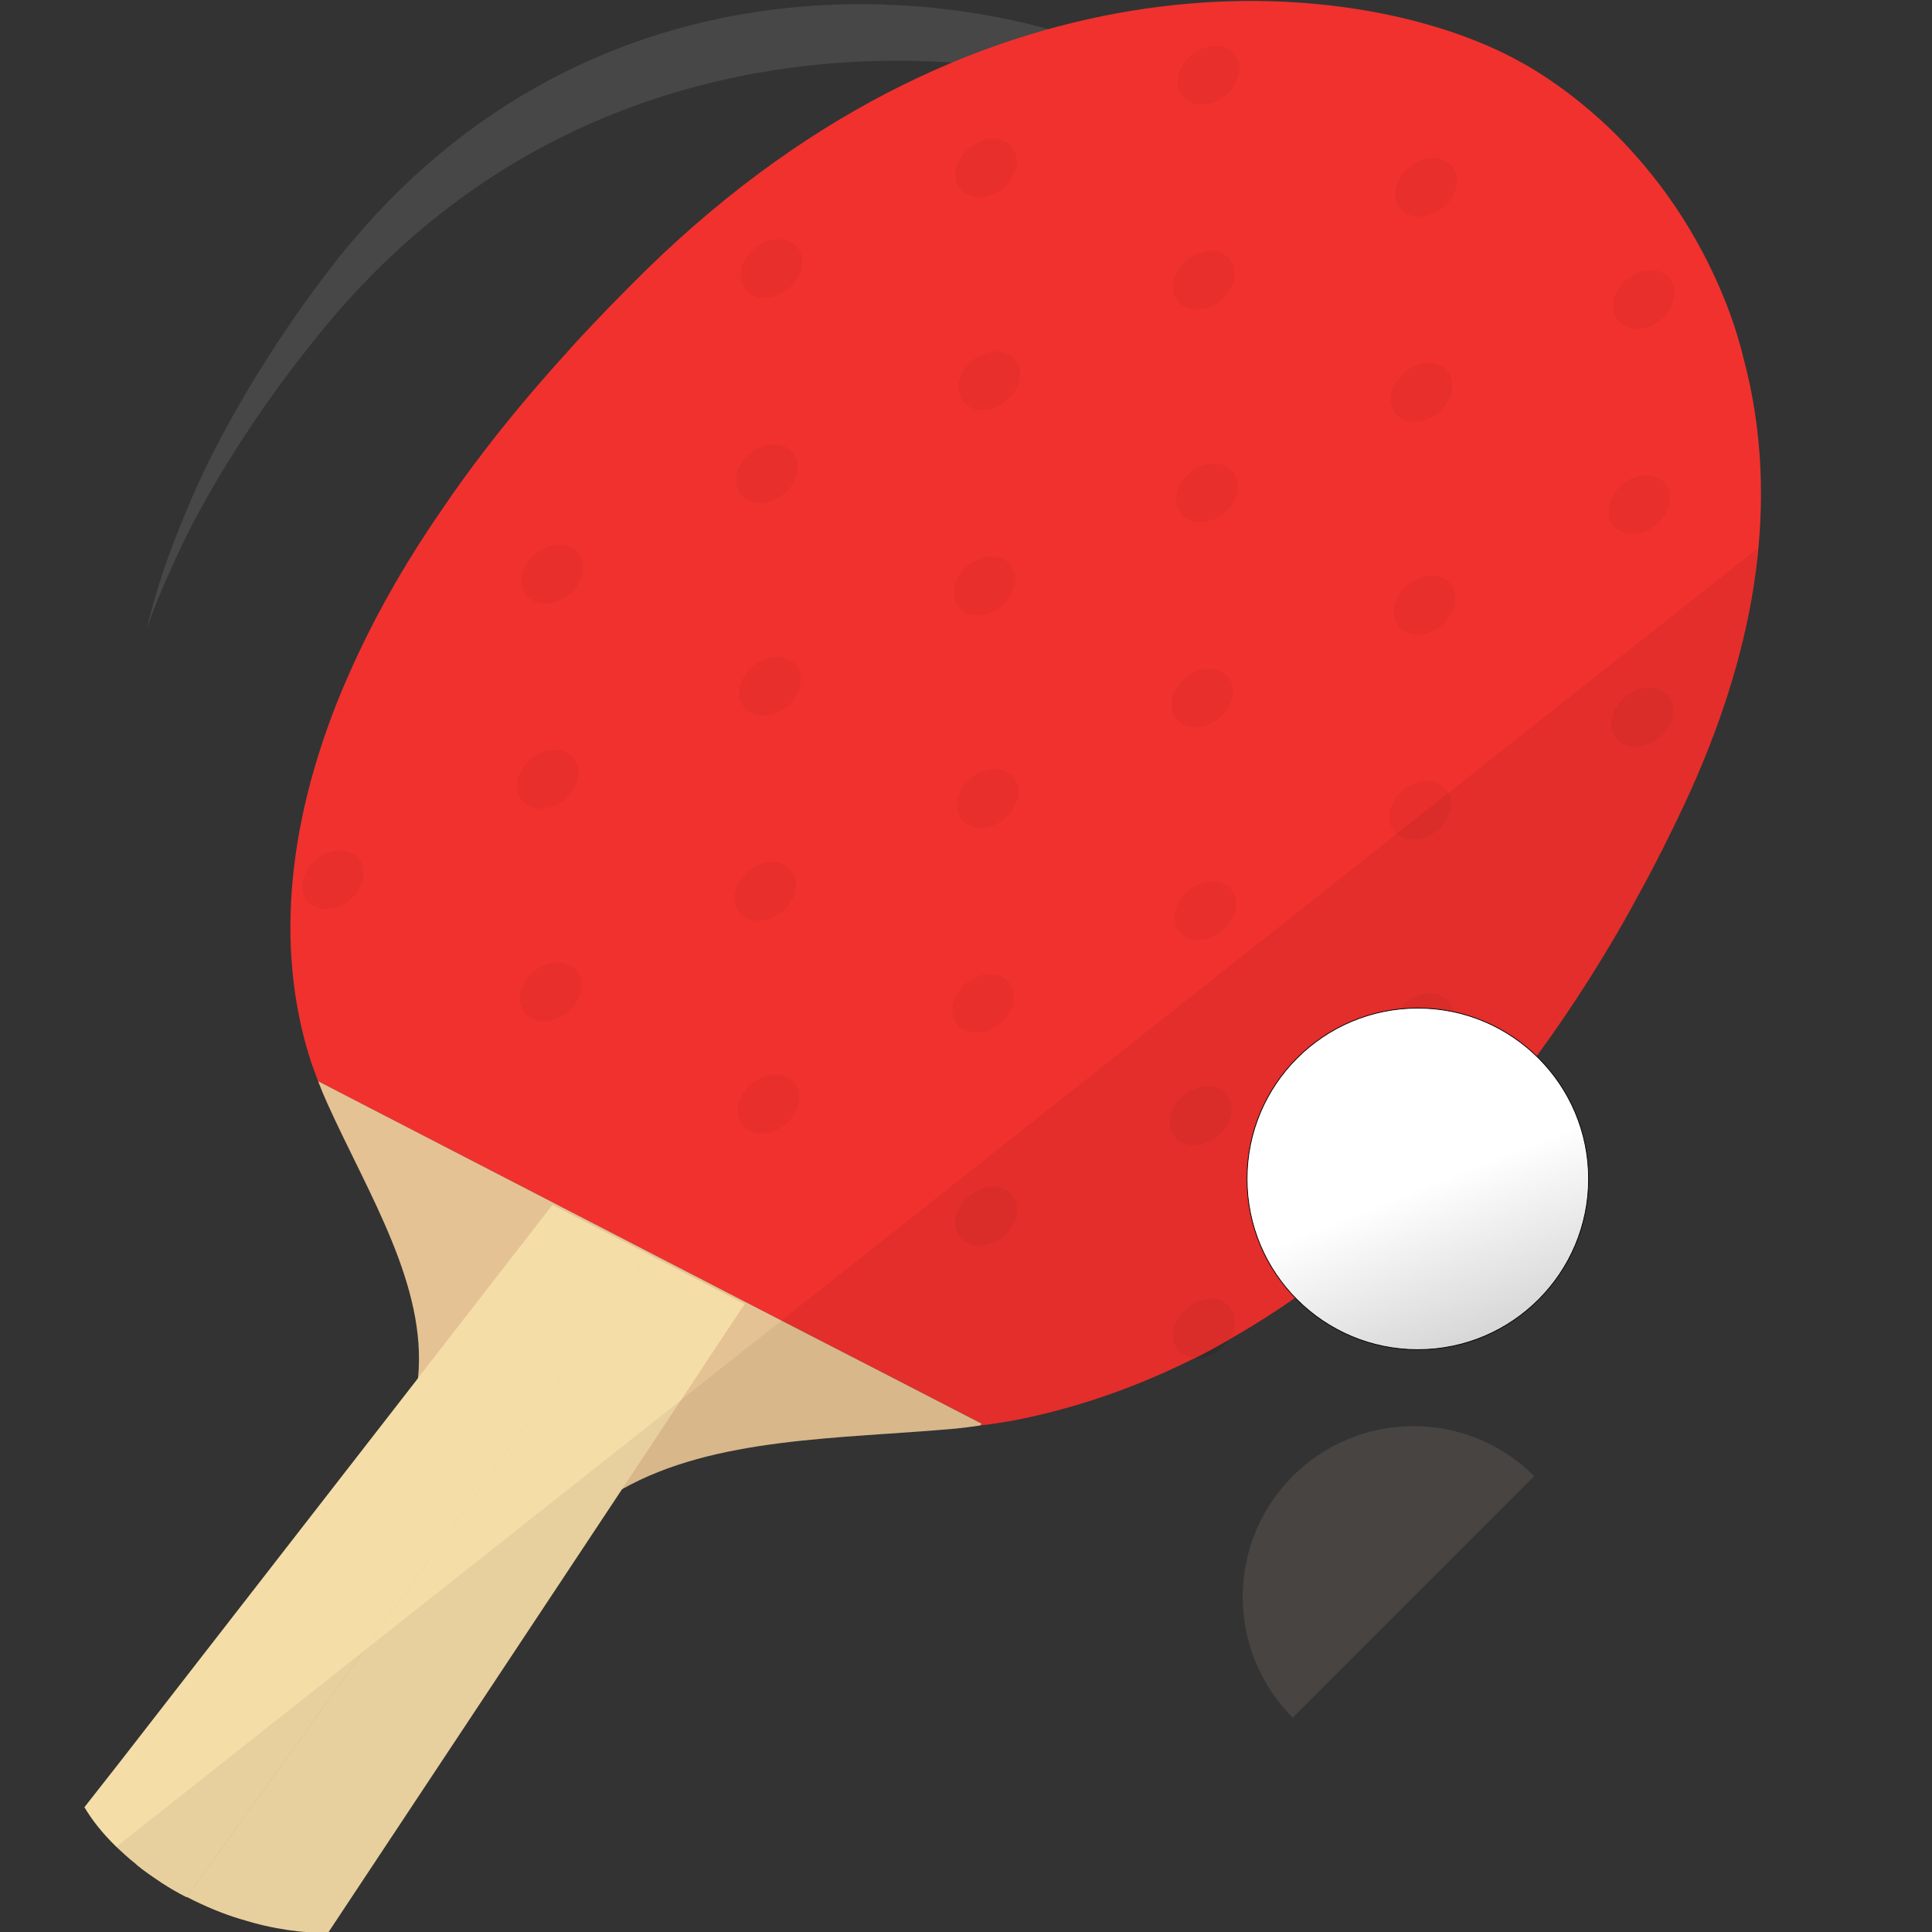 <?xml version="1.0" encoding="utf-8"?>
<svg height="800px" width="800px" version="1.1" id="_x34_" xmlns="http://www.w3.org/2000/svg" viewBox="0 0 512 512"
    xmlns:bx="https://boxy-svg.com">
    <rect x="0" y="0" width="512" height="512" fill="#333333" stroke="none"/>
    <defs>
        <bx:export>
            <bx:file format="svg" path="Bez nazwy.svg" />
        </bx:export>
        <linearGradient gradientUnits="userSpaceOnUse" x1="341.905" y1="266.053" x2="341.905" y2="356.571"
            id="gradient-0" gradientTransform="matrix(0.929, -0.369, 0.474, 1.191, -99.221, 122.145)">
            <stop offset="0" style="stop-color: rgb(255, 255, 255);" />
            <stop offset="1" style="stop-color: rgb(145, 145, 145);" />
        </linearGradient>
    </defs>
    <g transform="matrix(1, 0, 0, 1, 33.83, 1.103)">
        <path style="opacity:0.1;fill:#FFFFFF;"
            d="M314.479,47.943c-11.14-7.888-22.281-13.987-32.364-18.215 C230.886,8.098,123.629-1.335,51.989,85.918c-5.367,6.505-10.327,13.01-14.881,19.516c-3.009,4.229-5.773,8.376-8.457,12.604 c-6.831,10.733-12.604,21.223-17.158,31.632c-2.439,5.286-4.635,10.572-6.424,15.857c2.359-10.002,5.855-20.329,10.327-30.819 c4.229-10.409,9.595-20.898,15.938-31.632c2.439-4.229,5.123-8.375,7.888-12.685c4.229-6.424,8.782-12.93,13.824-19.516 c66.517-87.253,166.211-77.739,213.862-56.108c9.677,4.391,20.573,10.815,31.388,19.191 C303.745,38.103,309.193,42.738,314.479,47.943z" />
        <g style="" transform="matrix(1, 0, -0.264, 1, 103.112, -0.857)">
            <g>
                <path style="fill: rgb(241, 49, 46);"
                    d="M365.695,212.696c-1.708,8.376-3.659,16.508-5.855,24.151c-1.219,4.472-2.521,8.782-3.903,12.929 c-9.107,27.648-21.224,50.498-35.454,69.038v0.081c-1.139,1.382-2.196,2.765-3.253,4.066 c-10.571,12.93-22.281,23.419-34.803,31.795c0,0,0,0.081-0.081,0.081c-2.602,1.789-5.204,3.497-7.888,4.961 c-0.081,0-0.081,0-0.081,0c-13.986,8.05-28.786,13.498-43.992,16.507c-2.602,0.488-5.204,0.894-7.888,1.22l0.244-0.488 l-30.087-13.661l-30.168-13.661L22.946,286.288c-0.976-1.464-1.87-3.009-2.846-4.472c-16.67-27.973-23.826-61.638-18.215-98.962 c0.569-3.415,1.138-6.831,1.87-10.246c2.521-12.197,6.505-24.964,12.035-37.893c4.31-10.409,9.595-20.898,15.938-31.632 c2.521-4.229,5.123-8.376,7.887-12.685c4.229-6.424,8.864-12.929,13.824-19.516c66.517-87.252,166.211-77.739,213.862-56.108 c1.708,0.813,3.497,1.626,5.286,2.521c8.294,4.228,17.158,9.758,26.103,16.588c12.848,9.92,25.777,22.525,36.999,37.731 c5.367,7.237,10.327,14.962,14.555,23.338c9.352,17.646,16.1,37.812,18.54,60.418 C370.655,173.014,369.842,192.204,365.695,212.696z" />
                <path style="fill:#E5C294;"
                    d="M222.741,377.037l-0.244,0.488c-2.033,0.325-4.066,0.569-6.18,0.813 c-30.25,2.765-63.427,2.196-84.325,16.101c-0.081,0-0.163,0-0.163,0.081c-4.472,3.09-8.376,6.587-11.628,11.14 c-28.705,63.264-47.163,91.319-58.954,102.703c-5.042-1.382-10.327-3.334-16.02-5.936v0.081l-0.244-0.081 c-2.521-1.138-4.798-2.277-6.993-3.496c-0.651-0.325-1.22-0.732-1.871-1.057c-1.707-0.976-3.497-2.033-5.042-3.009 c0.081-0.813,0.081-1.708,0.163-2.684c0.406-3.74,1.139-8.213,2.358-13.58c4.31-19.028,14.718-48.953,36.023-95.872 c1.383-5.936,1.464-11.791,0.569-17.646v-0.162c-4.066-24.395-25.777-48.383-43.098-72.535c-1.464-2.033-2.846-4.066-4.147-6.099 l139.539,63.427l30.168,13.661L222.741,377.037z" />
                <g>
                    <path style="fill:#F5DDA8;"
                        d="M122.64,332.15L74.826,437.374l-0.081,0.081l-29.518,64.972v0.081l-0.244-0.081 c-2.521-1.138-4.798-2.277-6.993-3.496c-0.651-0.325-1.22-0.732-1.871-1.057c-1.707-0.976-3.497-2.033-5.042-3.009 c-0.651-0.406-1.301-0.813-1.789-1.22c-2.277-1.464-4.31-3.009-6.262-4.472c-4.635-3.578-8.376-7.156-11.222-10.49l2.033-3.904 l4.147-7.969l52.205-101.808v-0.081l1.057-2.033l22.443-43.83L122.64,332.15z" />
                    <path style="fill:#F5DDA8;"
                        d="M85.143,512c-6.441,0.022-14.516-0.877-23.899-3.62c-5.001-1.378-10.352-3.362-15.979-5.917 l77.339-170.289l28.949,13.148l-19.528,49.093L85.143,512z" />
                </g>
                <g style="opacity:0.04;">
                    <ellipse transform="matrix(0.91 0.413 -0.413 0.91 25.062 -76.219)" style="fill:#040000;"
                        cx="188.602" cy="19.785" rx="8" ry="7.736" />
                    <ellipse transform="matrix(0.91 0.413 -0.413 0.91 43.241 -100.663)" style="fill:#040000;"
                        cx="254.159" cy="49.559" rx="8" ry="7.735" />
                    <ellipse transform="matrix(0.91 0.413 -0.413 0.91 61.421 -125.107)" style="fill:#040000;"
                        cx="319.715" cy="79.332" rx="8" ry="7.735" />
                    <ellipse transform="matrix(0.91 0.413 -0.413 0.91 30.537 -52.321)" style="fill:#040000;"
                        cx="136.135" cy="44.383" rx="8" ry="7.736" />
                    <ellipse transform="matrix(0.91 0.413 -0.413 0.91 48.717 -76.765)" style="fill:#040000;"
                        cx="201.691" cy="74.156" rx="8" ry="7.736" />
                    <ellipse transform="matrix(0.91 0.413 -0.413 0.91 66.896 -101.209)" style="fill:#040000;"
                        cx="267.247" cy="103.929" rx="8" ry="7.736" />
                    <ellipse transform="matrix(0.91 0.413 -0.413 0.91 85.075 -125.652)" style="fill:#040000;"
                        cx="332.803" cy="133.703" rx="8" ry="7.736" />
                    <ellipse transform="matrix(0.91 0.413 -0.413 0.91 37.083 -29.314)" style="fill:#040000;"
                        cx="86.261" cy="71.009" rx="8" ry="7.735" />
                    <ellipse transform="matrix(0.91 0.413 -0.413 0.91 55.262 -53.758)" style="fill:#040000;"
                        cx="151.817" cy="100.782" rx="8" ry="7.736" />
                    <ellipse transform="matrix(0.91 0.413 -0.413 0.91 73.441 -78.202)" style="fill:#040000;"
                        cx="217.373" cy="130.555" rx="8" ry="7.736" />
                    <ellipse transform="matrix(0.91 0.413 -0.413 0.91 91.622 -102.646)" style="fill:#040000;"
                        cx="282.93" cy="160.328" rx="8" ry="7.735" />
                    <ellipse transform="matrix(0.91 0.413 -0.413 0.91 109.801 -127.09)" style="fill:#040000;"
                        cx="348.486" cy="190.101" rx="8" ry="7.735" />
                    <ellipse transform="matrix(0.91 0.413 -0.413 0.91 60.738 -29.86)" style="fill:#040000;"
                        cx="99.349" cy="125.38" rx="8" ry="7.736" />
                    <ellipse transform="matrix(0.91 0.413 -0.413 0.91 78.917 -54.304)" style="fill:#040000;"
                        cx="164.906" cy="155.153" rx="8" ry="7.736" />
                    <ellipse transform="matrix(0.91 0.413 -0.413 0.91 97.097 -78.748)" style="fill:#040000;"
                        cx="230.462" cy="184.926" rx="8" ry="7.735" />
                    <ellipse transform="matrix(0.91 0.413 -0.413 0.91 115.276 -103.192)" style="fill:#040000;"
                        cx="296.018" cy="214.699" rx="8" ry="7.736" />
                    <ellipse transform="matrix(0.91 0.413 -0.413 0.91 67.285 -6.854)" style="fill:#040000;"
                        cx="49.475" cy="152.005" rx="8" ry="7.736" />
                    <ellipse transform="matrix(0.91 0.413 -0.413 0.91 85.463 -31.298)" style="fill:#040000;"
                        cx="115.032" cy="181.778" rx="8" ry="7.735" />
                    <ellipse transform="matrix(0.91 0.413 -0.413 0.91 103.642 -55.741)" style="fill:#040000;"
                        cx="180.588" cy="211.551" rx="8" ry="7.736" />
                    <ellipse transform="matrix(0.91 0.413 -0.413 0.91 121.823 -80.185)" style="fill:#040000;"
                        cx="246.144" cy="241.324" rx="8" ry="7.735" />
                    <ellipse transform="matrix(0.91 0.413 -0.413 0.91 140.002 -104.629)" style="fill:#040000;"
                        cx="311.7" cy="271.097" rx="8" ry="7.735" />
                    <ellipse transform="matrix(0.91 0.413 -0.413 0.91 90.938 -7.4)" style="fill:#040000;"
                        cx="62.564" cy="206.376" rx="8" ry="7.735" />
                    <ellipse transform="matrix(0.91 0.413 -0.413 0.91 109.117 -31.844)" style="fill:#040000;"
                        cx="128.12" cy="236.149" rx="8" ry="7.736" />
                    <ellipse transform="matrix(0.91 0.413 -0.413 0.91 127.298 -56.288)" style="fill:#040000;"
                        cx="193.676" cy="265.922" rx="8" ry="7.735" />
                    <ellipse transform="matrix(0.91 0.413 -0.413 0.91 145.477 -80.731)" style="fill:#040000;"
                        cx="259.233" cy="295.695" rx="8" ry="7.735" />
                    <path style="fill:#040000;"
                        d="M320.465,318.853c-1.086,1.384-2.173,2.768-3.28,4.1c0.093-0.253,0.194-0.523,0.313-0.786 C318.15,320.733,319.188,319.602,320.465,318.853z" />
                    <ellipse transform="matrix(0.91 0.413 -0.413 0.91 97.485 15.607)" style="fill:#040000;"
                        cx="12.69" cy="233.001" rx="8" ry="7.735" />
                    <ellipse transform="matrix(0.91 0.413 -0.413 0.91 115.663 -8.837)" style="fill:#040000;"
                        cx="78.246" cy="262.774" rx="8" ry="7.735" />
                    <ellipse transform="matrix(0.91 0.413 -0.413 0.91 133.841 -33.281)" style="fill:#040000;"
                        cx="143.802" cy="292.547" rx="8" ry="7.736" />
                    <ellipse transform="matrix(0.91 0.413 -0.413 0.91 152.021 -57.724)" style="fill:#040000;"
                        cx="209.359" cy="322.32" rx="8" ry="7.736" />
                    <ellipse transform="matrix(0.91 0.413 -0.413 0.91 170.203 -82.168)" style="fill:#040000;"
                        cx="274.915" cy="352.094" rx="8" ry="7.736" />
                </g>
            </g>
            <path style="opacity:0.06;fill:#040000;"
                d="M367.109,145.097L23.039,489.167c1.929,1.504,3.966,3.01,6.214,4.505 c0.559,0.343,1.158,0.794,1.791,1.171c1.602,0.995,3.352,2.058,5.061,3.013c2.753,1.607,5.648,3.101,8.905,4.581l0.222,0.101 l0.034-0.074c5.627,2.556,10.978,4.539,15.978,5.917c9.382,2.743,17.458,3.642,23.899,3.62l46.883-117.584 c20.878-13.917,54.016-13.335,84.299-16.105c2.066-0.223,4.132-0.446,6.157-0.776l0.235-0.518l-30.044-13.645l30.076,13.66 l-0.235,0.518c2.639-0.32,5.236-0.749,7.865-1.251c15.218-3.002,30.052-8.411,43.965-16.471c0.026-0.014,0.05-0.033,0.076-0.048 c3.237,0.278,6.4-1.34,7.779-4.378c0.086-0.19,0.062-0.394,0.132-0.587c0.008-0.005,0.015-0.009,0.022-0.014 c0.076,0.035,0.11-0.039,0.11-0.039c12.477-8.355,24.172-18.852,34.768-31.811c1.055-1.307,2.144-2.688,3.233-4.069 c14.239-18.54,26.387-41.424,35.448-69.103c1.433-4.171,2.746-8.487,3.94-12.946c2.19-7.669,4.098-15.734,5.876-24.124 c4.152-20.531,4.897-39.662,3.025-57.303C368.379,151.868,367.69,148.514,367.109,145.097z" />
        </g>
        <g>
            <circle
                style="fill: url(&quot;#gradient-0&quot;); stroke-width: 0.2px; stroke-miterlimit: 9.27; stroke: rgb(0, 0, 0);"
                cx="341.905" cy="311.312" r="45.259" />
            <path style="opacity:0.1;fill:#FBDCC5;"
                d="M340.761,376.829c-24.996,0-45.259,20.263-45.259,45.258 c0,12.498,5.065,23.812,13.256,32.003l64.005-64.005C364.573,381.894,353.259,376.829,340.761,376.829z" />
        </g>
    </g>
</svg>